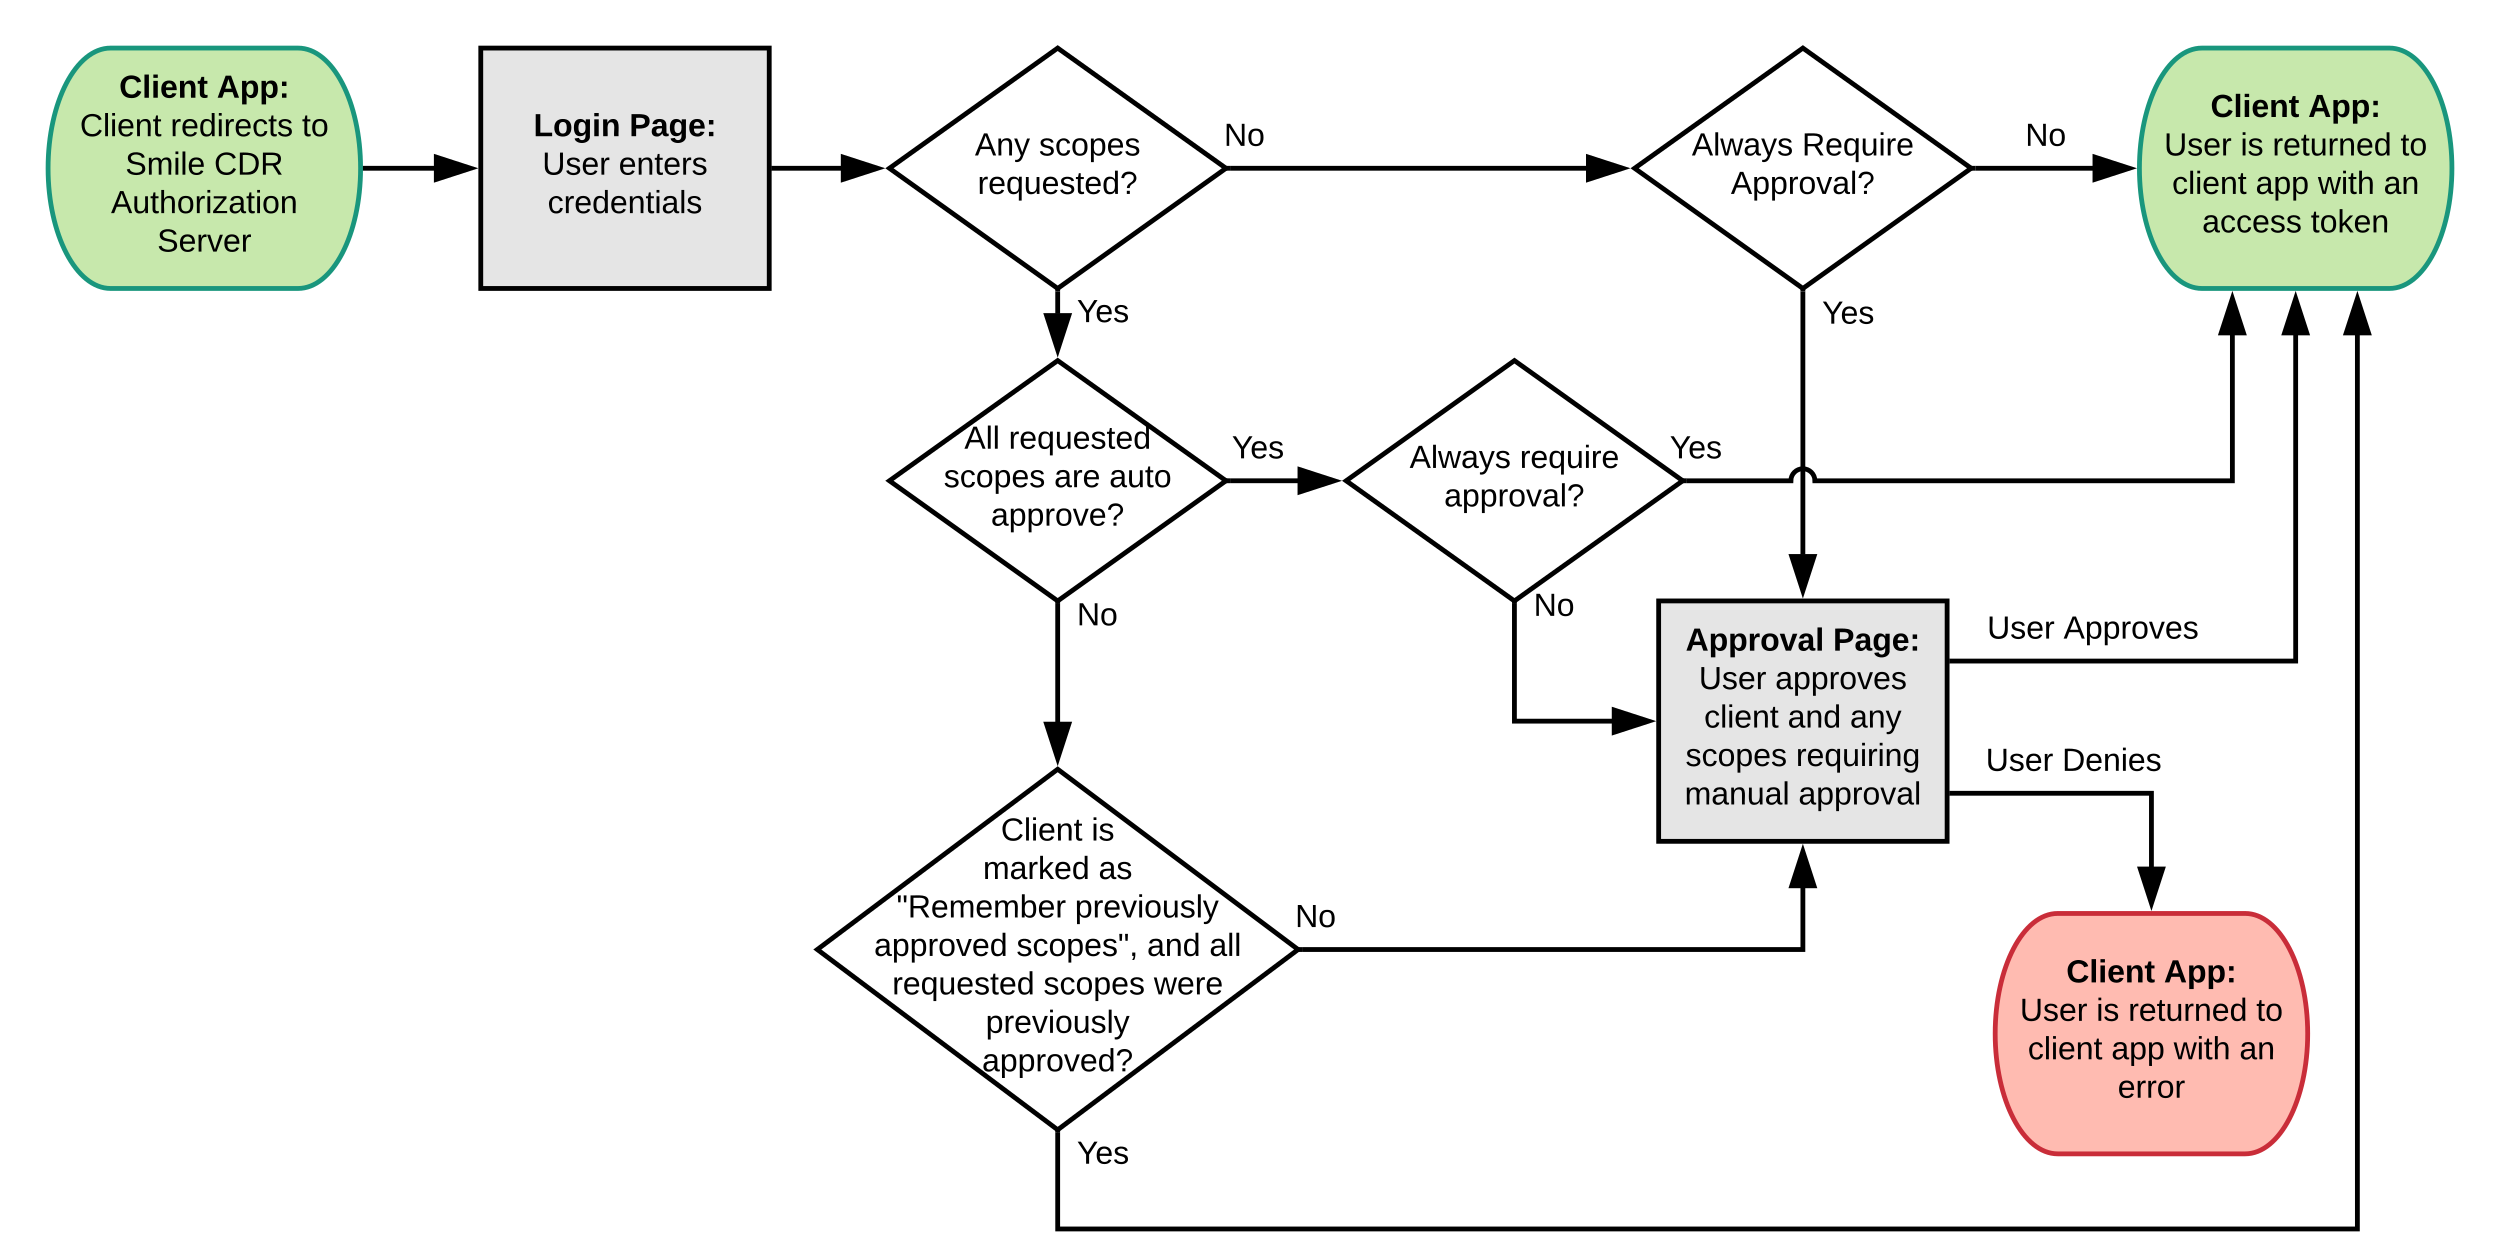 <svg xmlns="http://www.w3.org/2000/svg" xmlns:xlink="http://www.w3.org/1999/xlink" xmlns:lucid="lucid" width="1040" height="522.25"><g transform="translate(-100 -150)" lucid:page-tab-id="-2jANOaQ5Xf-"><path d="M300 170h120v100H300z" stroke="#000" stroke-width="2" fill="#e5e5e5"/><use xlink:href="#a" transform="matrix(1,0,0,1,305,175) translate(16.963 31.667)"/><use xlink:href="#b" transform="matrix(1,0,0,1,305,175) translate(56.815 31.667)"/><use xlink:href="#c" transform="matrix(1,0,0,1,305,175) translate(20.611 47.667)"/><use xlink:href="#d" transform="matrix(1,0,0,1,305,175) translate(52.389 47.667)"/><use xlink:href="#e" transform="matrix(1,0,0,1,305,175) translate(22.833 63.667)"/><path d="M251 220h29.76" stroke="#000" stroke-width="2" fill="none"/><path d="M251 221h-1.05l.05-1-.04-1H251zM295.76 220l-14.26 4.64v-9.28z"/><path d="M299 220l-18.5 6v-12zm-16.5 3.26l10.03-3.26-10.03-3.26z"/><path d="M540 170l70 50-70 50-70-50z" stroke="#000" stroke-width="2" fill-opacity="0"/><use xlink:href="#f" transform="matrix(1,0,0,1,475,175) translate(30.556 39.667)"/><use xlink:href="#g" transform="matrix(1,0,0,1,475,175) translate(57.222 39.667)"/><use xlink:href="#h" transform="matrix(1,0,0,1,475,175) translate(31.685 55.667)"/><path d="M850 170l70 50-70 50-70-50z" stroke="#000" stroke-width="2" fill-opacity="0"/><use xlink:href="#i" transform="matrix(1,0,0,1,785,175) translate(18.796 39.667)"/><use xlink:href="#j" transform="matrix(1,0,0,1,785,175) translate(64.648 39.667)"/><use xlink:href="#k" transform="matrix(1,0,0,1,785,175) translate(35.037 55.667)"/><path d="M421 220h29.04" stroke="#000" stroke-width="2" fill="none"/><path d="M421 221h-1v-2h1zM465.04 220l-14.26 4.64v-9.28z"/><path d="M468.28 220l-18.5 6v-12zm-16.5 3.26L461.8 220l-10.02-3.26z"/><path d="M611.72 220h148.32" stroke="#000" stroke-width="2" fill="none"/><path d="M611.72 221h-3v-.1l1.28-.9-1.28-.9v-.1h3zM775.04 220l-14.26 4.64v-9.28z"/><path d="M778.28 220l-18.5 6v-12zm-16.5 3.26L771.8 220l-10.02-3.26z"/><use xlink:href="#l" transform="matrix(1,0,0,1,609.177,200) translate(0 10.667)"/><path d="M790 400h120v100H790z" stroke="#000" stroke-width="2" fill="#e5e5e5"/><use xlink:href="#m" transform="matrix(1,0,0,1,795,405) translate(6.222 15.667)"/><use xlink:href="#b" transform="matrix(1,0,0,1,795,405) translate(67.556 15.667)"/><use xlink:href="#c" transform="matrix(1,0,0,1,795,405) translate(11.722 31.667)"/><use xlink:href="#n" transform="matrix(1,0,0,1,795,405) translate(43.5 31.667)"/><use xlink:href="#o" transform="matrix(1,0,0,1,795,405) translate(13.926 47.667)"/><use xlink:href="#p" transform="matrix(1,0,0,1,795,405) translate(48.667 47.667)"/><use xlink:href="#q" transform="matrix(1,0,0,1,795,405) translate(74.593 47.667)"/><use xlink:href="#r" transform="matrix(1,0,0,1,795,405) translate(6.185 63.667)"/><use xlink:href="#s" transform="matrix(1,0,0,1,795,405) translate(52.111 63.667)"/><use xlink:href="#t" transform="matrix(1,0,0,1,795,405) translate(5.815 79.667)"/><use xlink:href="#u" transform="matrix(1,0,0,1,795,405) translate(53.148 79.667)"/><path d="M850 271.23v109.53" stroke="#000" stroke-width="2" fill="none"/><path d="M851 271.23h-2v-1.94l1 .7 1-.7zM850 395.76l-4.64-14.26h9.28z"/><path d="M850 399l-6-18.5h12zm-3.26-16.5l3.26 10.03 3.26-10.03z"/><use xlink:href="#v" transform="matrix(1,0,0,1,858,273.971) translate(0 10.667)"/><path d="M1094 170c14.36 0 26 22.4 26 50s-11.64 50-26 50h-78c-14.36 0-26-22.4-26-50s11.64-50 26-50z" stroke="#19967d" stroke-width="2" fill="#c7e8ac"/><use xlink:href="#w" transform="matrix(1,0,0,1,995,175) translate(24.574 23.667)"/><use xlink:href="#x" transform="matrix(1,0,0,1,995,175) translate(65.204 23.667)"/><use xlink:href="#c" transform="matrix(1,0,0,1,995,175) translate(5.278 39.667)"/><use xlink:href="#y" transform="matrix(1,0,0,1,995,175) translate(37.056 39.667)"/><use xlink:href="#z" transform="matrix(1,0,0,1,995,175) translate(50.352 39.667)"/><use xlink:href="#A" transform="matrix(1,0,0,1,995,175) translate(103.611 39.667)"/><use xlink:href="#o" transform="matrix(1,0,0,1,995,175) translate(8.593 55.667)"/><use xlink:href="#B" transform="matrix(1,0,0,1,995,175) translate(43.333 55.667)"/><use xlink:href="#C" transform="matrix(1,0,0,1,995,175) translate(69.259 55.667)"/><use xlink:href="#D" transform="matrix(1,0,0,1,995,175) translate(96.593 55.667)"/><use xlink:href="#E" transform="matrix(1,0,0,1,995,175) translate(21.111 71.667)"/><use xlink:href="#F" transform="matrix(1,0,0,1,995,175) translate(66.296 71.667)"/><path d="M921.72 220h49.04" stroke="#000" stroke-width="2" fill="none"/><path d="M921.72 221h-3v-.1l1.28-.9-1.28-.9v-.1h3zM985.76 220l-14.26 4.64v-9.28z"/><path d="M989 220l-18.5 6v-12zm-16.5 3.26l10.03-3.26-10.03-3.26z"/><use xlink:href="#l" transform="matrix(1,0,0,1,942.522,200) translate(0 10.667)"/><path d="M911 425h144V289.24" stroke="#000" stroke-width="2" fill="none"/><path d="M911 426h-1v-2h1zM1059.64 288.5h-9.28l4.64-14.26z"/><path d="M1061 289.5h-12l6-18.5zm-9.26-2h6.52l-3.26-10.03z"/><use xlink:href="#c" transform="matrix(1,0,0,1,926.648,405) translate(0 10.667)"/><use xlink:href="#G" transform="matrix(1,0,0,1,926.648,405) translate(31.778 10.667)"/><path d="M540 300l70 50-70 50-70-50z" stroke="#000" stroke-width="2" fill-opacity="0"/><use xlink:href="#H" transform="matrix(1,0,0,1,475,305) translate(26.167 31.667)"/><use xlink:href="#I" transform="matrix(1,0,0,1,475,305) translate(44.611 31.667)"/><use xlink:href="#J" transform="matrix(1,0,0,1,475,305) translate(17.611 47.667)"/><use xlink:href="#K" transform="matrix(1,0,0,1,475,305) translate(63.537 47.667)"/><use xlink:href="#L" transform="matrix(1,0,0,1,475,305) translate(86.463 47.667)"/><use xlink:href="#M" transform="matrix(1,0,0,1,475,305) translate(37.241 63.667)"/><path d="M801.72 350H845c0-2.76 2.24-5 5-5s5 2.24 5 5h173.67v-60.76" stroke="#000" stroke-width="2" fill="none"/><path d="M801.72 351h-3v-.1l1.28-.9-1.28-.9v-.1h3zM1033.3 288.5h-9.27l4.64-14.26z"/><path d="M1034.68 289.5h-12.03l6.02-18.5zm-9.27-2h6.53l-3.26-10.03z"/><use xlink:href="#v" transform="matrix(1,0,0,1,794.637,330) translate(0 10.667)"/><path d="M540 271.23v9.3" stroke="#000" stroke-width="2" fill="none"/><path d="M541 271.23h-2v-1.94l1 .7 1-.7zM540 295.54l-4.64-14.27h9.28z"/><path d="M540 298.77l-6-18.5h12zm-3.26-16.5L540 292.3l3.26-10.03z"/><use xlink:href="#v" transform="matrix(1,0,0,1,548,273.333) translate(0 10.667)"/><path d="M730 300l70 50-70 50-70-50z" stroke="#000" stroke-width="2" fill-opacity="0"/><use xlink:href="#i" transform="matrix(1,0,0,1,665,305) translate(21.389 39.667)"/><use xlink:href="#N" transform="matrix(1,0,0,1,665,305) translate(67.241 39.667)"/><use xlink:href="#O" transform="matrix(1,0,0,1,665,305) translate(35.778 55.667)"/><path d="M611.72 350h28.32" stroke="#000" stroke-width="2" fill="none"/><path d="M611.72 351h-3v-.1l1.28-.9-1.28-.9v-.1h3zM655.04 350l-14.26 4.64v-9.28z"/><path d="M658.28 350l-18.5 6v-12zm-16.5 3.26L651.8 350l-10.02-3.26z"/><g><use xlink:href="#v" transform="matrix(1,0,0,1,612.463,330) translate(0 10.667)"/></g><path d="M730 401.23V450h40.76" stroke="#000" stroke-width="2" fill="none"/><path d="M731 401.23h-2v-1.94l1 .7 1-.7zM785.76 450l-14.26 4.64v-9.28z"/><path d="M789 450l-18.5 6v-12zm-16.5 3.26l10.03-3.26-10.03-3.26z"/><g><use xlink:href="#l" transform="matrix(1,0,0,1,738,395.541) translate(0 10.667)"/></g><path d="M540 470l100 75-100 75-100-75z" stroke="#000" stroke-width="2" fill-opacity="0"/><g><use xlink:href="#P" transform="matrix(1,0,0,1,445,475) translate(71.37 24.667)"/><use xlink:href="#Q" transform="matrix(1,0,0,1,445,475) translate(109.037 24.667)"/><use xlink:href="#R" transform="matrix(1,0,0,1,445,475) translate(63.926 40.667)"/><use xlink:href="#S" transform="matrix(1,0,0,1,445,475) translate(112 40.667)"/><use xlink:href="#T" transform="matrix(1,0,0,1,445,475) translate(27.963 56.667)"/><use xlink:href="#U" transform="matrix(1,0,0,1,445,475) translate(102.148 56.667)"/><use xlink:href="#V" transform="matrix(1,0,0,1,445,475) translate(18.63 72.667)"/><use xlink:href="#W" transform="matrix(1,0,0,1,445,475) translate(77.852 72.667)"/><use xlink:href="#p" transform="matrix(1,0,0,1,445,475) translate(132.185 72.667)"/><use xlink:href="#X" transform="matrix(1,0,0,1,445,475) translate(158.111 72.667)"/><use xlink:href="#Y" transform="matrix(1,0,0,1,445,475) translate(26.167 88.667)"/><use xlink:href="#r" transform="matrix(1,0,0,1,445,475) translate(89.093 88.667)"/><use xlink:href="#Z" transform="matrix(1,0,0,1,445,475) translate(135.019 88.667)"/><use xlink:href="#aa" transform="matrix(1,0,0,1,445,475) translate(65.056 104.667)"/><use xlink:href="#ab" transform="matrix(1,0,0,1,445,475) translate(63.537 120.667)"/></g><path d="M540 401.23v49.28" stroke="#000" stroke-width="2" fill="none"/><path d="M541 401.23h-2v-1.94l1 .7 1-.7zM540 465.5l-4.64-14.25h9.28z"/><path d="M540 468.75l-6-18.5h12zm-3.26-16.5l3.26 10.03 3.26-10.03z"/><g><use xlink:href="#l" transform="matrix(1,0,0,1,548,399.48) translate(0 10.667)"/></g><path d="M641.67 545H850v-25.76" stroke="#000" stroke-width="2" fill="none"/><path d="M641.67 546h-3l1.33-1-1.33-1h3zM854.64 518.5h-9.28l4.64-14.26z"/><path d="M856 519.5h-12l6-18.5zm-9.26-2h6.52L850 507.47z"/><g><use xlink:href="#l" transform="matrix(1,0,0,1,638.778,525) translate(0 10.667)"/></g><path d="M540 621.25v40h540.67v-372" stroke="#000" stroke-width="2" fill="none"/><path d="M541 621.25h-2v-2l1 .75 1-.75zM1085.3 288.5h-9.27l4.64-14.26z"/><path d="M1086.68 289.5h-12.03l6.02-18.5zm-9.27-2h6.53l-3.26-10.03z"/><g><use xlink:href="#v" transform="matrix(1,0,0,1,548,623.443) translate(0 10.667)"/></g><path d="M1034 530c14.36 0 26 22.4 26 50s-11.64 50-26 50h-78c-14.36 0-26-22.4-26-50s11.64-50 26-50z" stroke="#c92d39" stroke-width="2" fill="#ffbbb1"/><g><use xlink:href="#w" transform="matrix(1,0,0,1,935,535) translate(24.574 23.667)"/><use xlink:href="#x" transform="matrix(1,0,0,1,935,535) translate(65.204 23.667)"/><use xlink:href="#c" transform="matrix(1,0,0,1,935,535) translate(5.278 39.667)"/><use xlink:href="#y" transform="matrix(1,0,0,1,935,535) translate(37.056 39.667)"/><use xlink:href="#z" transform="matrix(1,0,0,1,935,535) translate(50.352 39.667)"/><use xlink:href="#A" transform="matrix(1,0,0,1,935,535) translate(103.611 39.667)"/><use xlink:href="#o" transform="matrix(1,0,0,1,935,535) translate(8.593 55.667)"/><use xlink:href="#B" transform="matrix(1,0,0,1,935,535) translate(43.333 55.667)"/><use xlink:href="#C" transform="matrix(1,0,0,1,935,535) translate(69.259 55.667)"/><use xlink:href="#D" transform="matrix(1,0,0,1,935,535) translate(96.593 55.667)"/><use xlink:href="#ac" transform="matrix(1,0,0,1,935,535) translate(45.981 71.667)"/></g><path d="M911 480h84v30.76" stroke="#000" stroke-width="2" fill="none"/><path d="M911 481h-1v-2h1zM995 525.76l-4.64-14.26h9.28z"/><path d="M995 529l-6-18.5h12zm-3.26-16.5l3.26 10.03 3.26-10.03z"/><g><use xlink:href="#c" transform="matrix(1,0,0,1,926.074,460) translate(0 10.667)"/><use xlink:href="#ad" transform="matrix(1,0,0,1,926.074,460) translate(31.778 10.667)"/></g><path d="M224 170c14.36 0 26 22.4 26 50s-11.64 50-26 50h-78c-14.36 0-26-22.4-26-50s11.64-50 26-50z" stroke="#19967d" stroke-width="2" fill="#c7e8ac"/><g><use xlink:href="#w" transform="matrix(1,0,0,1,125,175) translate(24.574 15.667)"/><use xlink:href="#x" transform="matrix(1,0,0,1,125,175) translate(65.204 15.667)"/><use xlink:href="#P" transform="matrix(1,0,0,1,125,175) translate(8.259 31.667)"/><use xlink:href="#ae" transform="matrix(1,0,0,1,125,175) translate(45.926 31.667)"/><use xlink:href="#A" transform="matrix(1,0,0,1,125,175) translate(100.63 31.667)"/><use xlink:href="#af" transform="matrix(1,0,0,1,125,175) translate(27.148 47.667)"/><use xlink:href="#ag" transform="matrix(1,0,0,1,125,175) translate(64.074 47.667)"/><use xlink:href="#ah" transform="matrix(1,0,0,1,125,175) translate(21.167 63.667)"/><use xlink:href="#ai" transform="matrix(1,0,0,1,125,175) translate(40.407 79.667)"/></g><defs><path d="M24 0v-248h52v208h133V0H24" id="aj"/><path d="M110-194c64 0 96 36 96 99 0 64-35 99-97 99-61 0-95-36-95-99 0-62 34-99 96-99zm-1 164c35 0 45-28 45-65 0-40-10-65-43-65-34 0-45 26-45 65 0 36 10 65 43 65" id="ak"/><path d="M195-6C206 82 75 100 31 46c-4-6-6-13-8-21l49-6c3 16 16 24 34 25 40 0 42-37 40-79-11 22-30 35-61 35-53 0-70-43-70-97 0-56 18-96 73-97 30 0 46 14 59 34l2-30h47zm-90-29c32 0 41-27 41-63 0-35-9-62-40-62-32 0-39 29-40 63 0 36 9 62 39 62" id="al"/><path d="M25-224v-37h50v37H25zM25 0v-190h50V0H25" id="am"/><path d="M135-194c87-1 58 113 63 194h-50c-7-57 23-157-34-157-59 0-34 97-39 157H25l-1-190h47c2 12-1 28 3 38 12-26 28-41 61-42" id="an"/><g id="a"><use transform="matrix(0.037,0,0,0.037,0,0)" xlink:href="#aj"/><use transform="matrix(0.037,0,0,0.037,8.111,0)" xlink:href="#ak"/><use transform="matrix(0.037,0,0,0.037,16.222,0)" xlink:href="#al"/><use transform="matrix(0.037,0,0,0.037,24.333,0)" xlink:href="#am"/><use transform="matrix(0.037,0,0,0.037,28.037,0)" xlink:href="#an"/></g><path d="M24-248c93 1 206-16 204 79-1 75-69 88-152 82V0H24v-248zm52 121c47 0 100 7 100-41 0-47-54-39-100-39v80" id="ao"/><path d="M133-34C117-15 103 5 69 4 32 3 11-16 11-54c-1-60 55-63 116-61 1-26-3-47-28-47-18 1-26 9-28 27l-52-2c7-38 36-58 82-57s74 22 75 68l1 82c-1 14 12 18 25 15v27c-30 8-71 5-69-32zm-48 3c29 0 43-24 42-57-32 0-66-3-65 30 0 17 8 27 23 27" id="ap"/><path d="M185-48c-13 30-37 53-82 52C43 2 14-33 14-96s30-98 90-98c62 0 83 45 84 108H66c0 31 8 55 39 56 18 0 30-7 34-22zm-45-69c5-46-57-63-70-21-2 6-4 13-4 21h74" id="aq"/><path d="M35-132v-50h50v50H35zM35 0v-49h50V0H35" id="ar"/><g id="b"><use transform="matrix(0.037,0,0,0.037,0,0)" xlink:href="#ao"/><use transform="matrix(0.037,0,0,0.037,8.889,0)" xlink:href="#ap"/><use transform="matrix(0.037,0,0,0.037,16.296,0)" xlink:href="#al"/><use transform="matrix(0.037,0,0,0.037,24.407,0)" xlink:href="#aq"/><use transform="matrix(0.037,0,0,0.037,31.815,0)" xlink:href="#ar"/></g><path d="M232-93c-1 65-40 97-104 97C67 4 28-28 28-90v-158h33c8 89-33 224 67 224 102 0 64-133 71-224h33v155" id="as"/><path d="M135-143c-3-34-86-38-87 0 15 53 115 12 119 90S17 21 10-45l28-5c4 36 97 45 98 0-10-56-113-15-118-90-4-57 82-63 122-42 12 7 21 19 24 35" id="at"/><path d="M100-194c63 0 86 42 84 106H49c0 40 14 67 53 68 26 1 43-12 49-29l28 8c-11 28-37 45-77 45C44 4 14-33 15-96c1-61 26-98 85-98zm52 81c6-60-76-77-97-28-3 7-6 17-6 28h103" id="au"/><path d="M114-163C36-179 61-72 57 0H25l-1-190h30c1 12-1 29 2 39 6-27 23-49 58-41v29" id="av"/><g id="c"><use transform="matrix(0.037,0,0,0.037,0,0)" xlink:href="#as"/><use transform="matrix(0.037,0,0,0.037,9.593,0)" xlink:href="#at"/><use transform="matrix(0.037,0,0,0.037,16.259,0)" xlink:href="#au"/><use transform="matrix(0.037,0,0,0.037,23.667,0)" xlink:href="#av"/></g><path d="M117-194c89-4 53 116 60 194h-32v-121c0-31-8-49-39-48C34-167 62-67 57 0H25l-1-190h30c1 10-1 24 2 32 11-22 29-35 61-36" id="aw"/><path d="M59-47c-2 24 18 29 38 22v24C64 9 27 4 27-40v-127H5v-23h24l9-43h21v43h35v23H59v120" id="ax"/><g id="d"><use transform="matrix(0.037,0,0,0.037,0,0)" xlink:href="#au"/><use transform="matrix(0.037,0,0,0.037,7.407,0)" xlink:href="#aw"/><use transform="matrix(0.037,0,0,0.037,14.815,0)" xlink:href="#ax"/><use transform="matrix(0.037,0,0,0.037,18.519,0)" xlink:href="#au"/><use transform="matrix(0.037,0,0,0.037,25.926,0)" xlink:href="#av"/><use transform="matrix(0.037,0,0,0.037,30.333,0)" xlink:href="#at"/></g><path d="M96-169c-40 0-48 33-48 73s9 75 48 75c24 0 41-14 43-38l32 2c-6 37-31 61-74 61-59 0-76-41-82-99-10-93 101-131 147-64 4 7 5 14 7 22l-32 3c-4-21-16-35-41-35" id="ay"/><path d="M85-194c31 0 48 13 60 33l-1-100h32l1 261h-30c-2-10 0-23-3-31C134-8 116 4 85 4 32 4 16-35 15-94c0-66 23-100 70-100zm9 24c-40 0-46 34-46 75 0 40 6 74 45 74 42 0 51-32 51-76 0-42-9-74-50-73" id="az"/><path d="M24-231v-30h32v30H24zM24 0v-190h32V0H24" id="aA"/><path d="M141-36C126-15 110 5 73 4 37 3 15-17 15-53c-1-64 63-63 125-63 3-35-9-54-41-54-24 1-41 7-42 31l-33-3c5-37 33-52 76-52 45 0 72 20 72 64v82c-1 20 7 32 28 27v20c-31 9-61-2-59-35zM48-53c0 20 12 33 32 33 41-3 63-29 60-74-43 2-92-5-92 41" id="aB"/><path d="M24 0v-261h32V0H24" id="aC"/><g id="e"><use transform="matrix(0.037,0,0,0.037,0,0)" xlink:href="#ay"/><use transform="matrix(0.037,0,0,0.037,6.667,0)" xlink:href="#av"/><use transform="matrix(0.037,0,0,0.037,11.074,0)" xlink:href="#au"/><use transform="matrix(0.037,0,0,0.037,18.481,0)" xlink:href="#az"/><use transform="matrix(0.037,0,0,0.037,25.889,0)" xlink:href="#au"/><use transform="matrix(0.037,0,0,0.037,33.296,0)" xlink:href="#aw"/><use transform="matrix(0.037,0,0,0.037,40.704,0)" xlink:href="#ax"/><use transform="matrix(0.037,0,0,0.037,44.407,0)" xlink:href="#aA"/><use transform="matrix(0.037,0,0,0.037,47.333,0)" xlink:href="#aB"/><use transform="matrix(0.037,0,0,0.037,54.741,0)" xlink:href="#aC"/><use transform="matrix(0.037,0,0,0.037,57.667,0)" xlink:href="#at"/></g><path d="M205 0l-28-72H64L36 0H1l101-248h38L239 0h-34zm-38-99l-47-123c-12 45-31 82-46 123h93" id="aD"/><path d="M179-190L93 31C79 59 56 82 12 73V49c39 6 53-20 64-50L1-190h34L92-34l54-156h33" id="aE"/><g id="f"><use transform="matrix(0.037,0,0,0.037,0,0)" xlink:href="#aD"/><use transform="matrix(0.037,0,0,0.037,8.889,0)" xlink:href="#aw"/><use transform="matrix(0.037,0,0,0.037,16.296,0)" xlink:href="#aE"/></g><path d="M100-194c62-1 85 37 85 99 1 63-27 99-86 99S16-35 15-95c0-66 28-99 85-99zM99-20c44 1 53-31 53-75 0-43-8-75-51-75s-53 32-53 75 10 74 51 75" id="aF"/><path d="M115-194c55 1 70 41 70 98S169 2 115 4C84 4 66-9 55-30l1 105H24l-1-265h31l2 30c10-21 28-34 59-34zm-8 174c40 0 45-34 45-75s-6-73-45-74c-42 0-51 32-51 76 0 43 10 73 51 73" id="aG"/><g id="g"><use transform="matrix(0.037,0,0,0.037,0,0)" xlink:href="#at"/><use transform="matrix(0.037,0,0,0.037,6.667,0)" xlink:href="#ay"/><use transform="matrix(0.037,0,0,0.037,13.333,0)" xlink:href="#aF"/><use transform="matrix(0.037,0,0,0.037,20.741,0)" xlink:href="#aG"/><use transform="matrix(0.037,0,0,0.037,28.148,0)" xlink:href="#au"/><use transform="matrix(0.037,0,0,0.037,35.556,0)" xlink:href="#at"/></g><path d="M145-31C134-9 116 4 85 4 32 4 16-35 15-94c0-59 17-99 70-100 32-1 48 14 60 33 0-11-1-24 2-32h30l-1 268h-32zM93-21c41 0 51-33 51-76s-8-73-50-73c-40 0-46 35-46 75s5 74 45 74" id="aH"/><path d="M84 4C-5 8 30-112 23-190h32v120c0 31 7 50 39 49 72-2 45-101 50-169h31l1 190h-30c-1-10 1-25-2-33-11 22-28 36-60 37" id="aI"/><path d="M103-251c84 0 111 97 45 133-19 10-37 24-39 52H78c0-63 77-55 77-114 0-30-21-42-52-43-32 0-53 17-56 46l-32-2c7-45 34-72 88-72zM77 0v-35h34V0H77" id="aJ"/><g id="h"><use transform="matrix(0.037,0,0,0.037,0,0)" xlink:href="#av"/><use transform="matrix(0.037,0,0,0.037,4.407,0)" xlink:href="#au"/><use transform="matrix(0.037,0,0,0.037,11.815,0)" xlink:href="#aH"/><use transform="matrix(0.037,0,0,0.037,19.222,0)" xlink:href="#aI"/><use transform="matrix(0.037,0,0,0.037,26.63,0)" xlink:href="#au"/><use transform="matrix(0.037,0,0,0.037,34.037,0)" xlink:href="#at"/><use transform="matrix(0.037,0,0,0.037,40.704,0)" xlink:href="#ax"/><use transform="matrix(0.037,0,0,0.037,44.407,0)" xlink:href="#au"/><use transform="matrix(0.037,0,0,0.037,51.815,0)" xlink:href="#az"/><use transform="matrix(0.037,0,0,0.037,59.222,0)" xlink:href="#aJ"/></g><path d="M206 0h-36l-40-164L89 0H53L-1-190h32L70-26l43-164h34l41 164 42-164h31" id="aK"/><g id="i"><use transform="matrix(0.037,0,0,0.037,0,0)" xlink:href="#aD"/><use transform="matrix(0.037,0,0,0.037,8.889,0)" xlink:href="#aC"/><use transform="matrix(0.037,0,0,0.037,11.815,0)" xlink:href="#aK"/><use transform="matrix(0.037,0,0,0.037,21.407,0)" xlink:href="#aB"/><use transform="matrix(0.037,0,0,0.037,28.815,0)" xlink:href="#aE"/><use transform="matrix(0.037,0,0,0.037,35.481,0)" xlink:href="#at"/></g><path d="M233-177c-1 41-23 64-60 70L243 0h-38l-65-103H63V0H30v-248c88 3 205-21 203 71zM63-129c60-2 137 13 137-47 0-61-80-42-137-45v92" id="aL"/><g id="j"><use transform="matrix(0.037,0,0,0.037,0,0)" xlink:href="#aL"/><use transform="matrix(0.037,0,0,0.037,9.593,0)" xlink:href="#au"/><use transform="matrix(0.037,0,0,0.037,17,0)" xlink:href="#aH"/><use transform="matrix(0.037,0,0,0.037,24.407,0)" xlink:href="#aI"/><use transform="matrix(0.037,0,0,0.037,31.815,0)" xlink:href="#aA"/><use transform="matrix(0.037,0,0,0.037,34.741,0)" xlink:href="#av"/><use transform="matrix(0.037,0,0,0.037,39.148,0)" xlink:href="#au"/></g><path d="M108 0H70L1-190h34L89-25l56-165h34" id="aM"/><g id="k"><use transform="matrix(0.037,0,0,0.037,0,0)" xlink:href="#aD"/><use transform="matrix(0.037,0,0,0.037,8.889,0)" xlink:href="#aG"/><use transform="matrix(0.037,0,0,0.037,16.296,0)" xlink:href="#aG"/><use transform="matrix(0.037,0,0,0.037,23.704,0)" xlink:href="#av"/><use transform="matrix(0.037,0,0,0.037,28.111,0)" xlink:href="#aF"/><use transform="matrix(0.037,0,0,0.037,35.519,0)" xlink:href="#aM"/><use transform="matrix(0.037,0,0,0.037,42.185,0)" xlink:href="#aB"/><use transform="matrix(0.037,0,0,0.037,49.593,0)" xlink:href="#aC"/><use transform="matrix(0.037,0,0,0.037,52.519,0)" xlink:href="#aJ"/></g><path d="M190 0L58-211 59 0H30v-248h39L202-35l-2-213h31V0h-41" id="aN"/><g id="l"><use transform="matrix(0.037,0,0,0.037,0,0)" xlink:href="#aN"/><use transform="matrix(0.037,0,0,0.037,9.593,0)" xlink:href="#aF"/></g><path d="M199 0l-22-63H83L61 0H9l90-248h61L250 0h-51zm-33-102l-36-108c-10 38-24 72-36 108h72" id="aO"/><path d="M135-194c53 0 70 44 70 98 0 56-19 98-73 100-31 1-45-17-59-34 3 33 2 69 2 105H25l-1-265h48c2 10 0 23 3 31 11-24 29-35 60-35zM114-30c33 0 39-31 40-66 0-38-9-64-40-64-56 0-55 130 0 130" id="aP"/><path d="M135-150c-39-12-60 13-60 57V0H25l-1-190h47c2 13-1 29 3 40 6-28 27-53 61-41v41" id="aQ"/><path d="M128 0H69L1-190h53L99-40l48-150h52" id="aR"/><path d="M25 0v-261h50V0H25" id="aS"/><g id="m"><use transform="matrix(0.037,0,0,0.037,0,0)" xlink:href="#aO"/><use transform="matrix(0.037,0,0,0.037,9.593,0)" xlink:href="#aP"/><use transform="matrix(0.037,0,0,0.037,17.704,0)" xlink:href="#aP"/><use transform="matrix(0.037,0,0,0.037,25.815,0)" xlink:href="#aQ"/><use transform="matrix(0.037,0,0,0.037,31,0)" xlink:href="#ak"/><use transform="matrix(0.037,0,0,0.037,39.111,0)" xlink:href="#aR"/><use transform="matrix(0.037,0,0,0.037,46.519,0)" xlink:href="#ap"/><use transform="matrix(0.037,0,0,0.037,53.926,0)" xlink:href="#aS"/></g><g id="n"><use transform="matrix(0.037,0,0,0.037,0,0)" xlink:href="#aB"/><use transform="matrix(0.037,0,0,0.037,7.407,0)" xlink:href="#aG"/><use transform="matrix(0.037,0,0,0.037,14.815,0)" xlink:href="#aG"/><use transform="matrix(0.037,0,0,0.037,22.222,0)" xlink:href="#av"/><use transform="matrix(0.037,0,0,0.037,26.63,0)" xlink:href="#aF"/><use transform="matrix(0.037,0,0,0.037,34.037,0)" xlink:href="#aM"/><use transform="matrix(0.037,0,0,0.037,40.704,0)" xlink:href="#au"/><use transform="matrix(0.037,0,0,0.037,48.111,0)" xlink:href="#at"/></g><g id="o"><use transform="matrix(0.037,0,0,0.037,0,0)" xlink:href="#ay"/><use transform="matrix(0.037,0,0,0.037,6.667,0)" xlink:href="#aC"/><use transform="matrix(0.037,0,0,0.037,9.593,0)" xlink:href="#aA"/><use transform="matrix(0.037,0,0,0.037,12.519,0)" xlink:href="#au"/><use transform="matrix(0.037,0,0,0.037,19.926,0)" xlink:href="#aw"/><use transform="matrix(0.037,0,0,0.037,27.333,0)" xlink:href="#ax"/></g><g id="p"><use transform="matrix(0.037,0,0,0.037,0,0)" xlink:href="#aB"/><use transform="matrix(0.037,0,0,0.037,7.407,0)" xlink:href="#aw"/><use transform="matrix(0.037,0,0,0.037,14.815,0)" xlink:href="#az"/></g><g id="q"><use transform="matrix(0.037,0,0,0.037,0,0)" xlink:href="#aB"/><use transform="matrix(0.037,0,0,0.037,7.407,0)" xlink:href="#aw"/><use transform="matrix(0.037,0,0,0.037,14.815,0)" xlink:href="#aE"/></g><g id="r"><use transform="matrix(0.037,0,0,0.037,0,0)" xlink:href="#at"/><use transform="matrix(0.037,0,0,0.037,6.667,0)" xlink:href="#ay"/><use transform="matrix(0.037,0,0,0.037,13.333,0)" xlink:href="#aF"/><use transform="matrix(0.037,0,0,0.037,20.741,0)" xlink:href="#aG"/><use transform="matrix(0.037,0,0,0.037,28.148,0)" xlink:href="#au"/><use transform="matrix(0.037,0,0,0.037,35.556,0)" xlink:href="#at"/></g><path d="M177-190C167-65 218 103 67 71c-23-6-38-20-44-43l32-5c15 47 100 32 89-28v-30C133-14 115 1 83 1 29 1 15-40 15-95c0-56 16-97 71-98 29-1 48 16 59 35 1-10 0-23 2-32h30zM94-22c36 0 50-32 50-73 0-42-14-75-50-75-39 0-46 34-46 75s6 73 46 73" id="aT"/><g id="s"><use transform="matrix(0.037,0,0,0.037,0,0)" xlink:href="#av"/><use transform="matrix(0.037,0,0,0.037,4.407,0)" xlink:href="#au"/><use transform="matrix(0.037,0,0,0.037,11.815,0)" xlink:href="#aH"/><use transform="matrix(0.037,0,0,0.037,19.222,0)" xlink:href="#aI"/><use transform="matrix(0.037,0,0,0.037,26.63,0)" xlink:href="#aA"/><use transform="matrix(0.037,0,0,0.037,29.556,0)" xlink:href="#av"/><use transform="matrix(0.037,0,0,0.037,33.963,0)" xlink:href="#aA"/><use transform="matrix(0.037,0,0,0.037,36.889,0)" xlink:href="#aw"/><use transform="matrix(0.037,0,0,0.037,44.296,0)" xlink:href="#aT"/></g><path d="M210-169c-67 3-38 105-44 169h-31v-121c0-29-5-50-35-48C34-165 62-65 56 0H25l-1-190h30c1 10-1 24 2 32 10-44 99-50 107 0 11-21 27-35 58-36 85-2 47 119 55 194h-31v-121c0-29-5-49-35-48" id="aU"/><g id="t"><use transform="matrix(0.037,0,0,0.037,0,0)" xlink:href="#aU"/><use transform="matrix(0.037,0,0,0.037,11.074,0)" xlink:href="#aB"/><use transform="matrix(0.037,0,0,0.037,18.481,0)" xlink:href="#aw"/><use transform="matrix(0.037,0,0,0.037,25.889,0)" xlink:href="#aI"/><use transform="matrix(0.037,0,0,0.037,33.296,0)" xlink:href="#aB"/><use transform="matrix(0.037,0,0,0.037,40.704,0)" xlink:href="#aC"/></g><g id="u"><use transform="matrix(0.037,0,0,0.037,0,0)" xlink:href="#aB"/><use transform="matrix(0.037,0,0,0.037,7.407,0)" xlink:href="#aG"/><use transform="matrix(0.037,0,0,0.037,14.815,0)" xlink:href="#aG"/><use transform="matrix(0.037,0,0,0.037,22.222,0)" xlink:href="#av"/><use transform="matrix(0.037,0,0,0.037,26.63,0)" xlink:href="#aF"/><use transform="matrix(0.037,0,0,0.037,34.037,0)" xlink:href="#aM"/><use transform="matrix(0.037,0,0,0.037,40.704,0)" xlink:href="#aB"/><use transform="matrix(0.037,0,0,0.037,48.111,0)" xlink:href="#aC"/></g><path d="M137-103V0h-34v-103L8-248h37l75 118 75-118h37" id="aV"/><g id="v"><use transform="matrix(0.037,0,0,0.037,0,0)" xlink:href="#aV"/><use transform="matrix(0.037,0,0,0.037,7.667,0)" xlink:href="#au"/><use transform="matrix(0.037,0,0,0.037,15.074,0)" xlink:href="#at"/></g><path d="M67-125c0 53 21 87 73 88 37 1 54-22 65-47l45 17C233-25 199 4 140 4 58 4 20-42 15-125 8-235 124-281 211-232c18 10 29 29 36 50l-46 12c-8-25-30-41-62-41-52 0-71 34-72 86" id="aW"/><path d="M115-3C79 11 28 4 28-45v-112H4v-33h27l15-45h31v45h36v33H77v99c-1 23 16 31 38 25v30" id="aX"/><g id="w"><use transform="matrix(0.037,0,0,0.037,0,0)" xlink:href="#aW"/><use transform="matrix(0.037,0,0,0.037,9.593,0)" xlink:href="#aS"/><use transform="matrix(0.037,0,0,0.037,13.296,0)" xlink:href="#am"/><use transform="matrix(0.037,0,0,0.037,17,0)" xlink:href="#aq"/><use transform="matrix(0.037,0,0,0.037,24.407,0)" xlink:href="#an"/><use transform="matrix(0.037,0,0,0.037,32.519,0)" xlink:href="#aX"/></g><g id="x"><use transform="matrix(0.037,0,0,0.037,0,0)" xlink:href="#aO"/><use transform="matrix(0.037,0,0,0.037,9.593,0)" xlink:href="#aP"/><use transform="matrix(0.037,0,0,0.037,17.704,0)" xlink:href="#aP"/><use transform="matrix(0.037,0,0,0.037,25.815,0)" xlink:href="#ar"/></g><g id="y"><use transform="matrix(0.037,0,0,0.037,0,0)" xlink:href="#aA"/><use transform="matrix(0.037,0,0,0.037,2.926,0)" xlink:href="#at"/></g><g id="z"><use transform="matrix(0.037,0,0,0.037,0,0)" xlink:href="#av"/><use transform="matrix(0.037,0,0,0.037,4.407,0)" xlink:href="#au"/><use transform="matrix(0.037,0,0,0.037,11.815,0)" xlink:href="#ax"/><use transform="matrix(0.037,0,0,0.037,15.519,0)" xlink:href="#aI"/><use transform="matrix(0.037,0,0,0.037,22.926,0)" xlink:href="#av"/><use transform="matrix(0.037,0,0,0.037,27.333,0)" xlink:href="#aw"/><use transform="matrix(0.037,0,0,0.037,34.741,0)" xlink:href="#au"/><use transform="matrix(0.037,0,0,0.037,42.148,0)" xlink:href="#az"/></g><g id="A"><use transform="matrix(0.037,0,0,0.037,0,0)" xlink:href="#ax"/><use transform="matrix(0.037,0,0,0.037,3.704,0)" xlink:href="#aF"/></g><g id="B"><use transform="matrix(0.037,0,0,0.037,0,0)" xlink:href="#aB"/><use transform="matrix(0.037,0,0,0.037,7.407,0)" xlink:href="#aG"/><use transform="matrix(0.037,0,0,0.037,14.815,0)" xlink:href="#aG"/></g><path d="M106-169C34-169 62-67 57 0H25v-261h32l-1 103c12-21 28-36 61-36 89 0 53 116 60 194h-32v-121c2-32-8-49-39-48" id="aY"/><g id="C"><use transform="matrix(0.037,0,0,0.037,0,0)" xlink:href="#aK"/><use transform="matrix(0.037,0,0,0.037,9.593,0)" xlink:href="#aA"/><use transform="matrix(0.037,0,0,0.037,12.519,0)" xlink:href="#ax"/><use transform="matrix(0.037,0,0,0.037,16.222,0)" xlink:href="#aY"/></g><g id="D"><use transform="matrix(0.037,0,0,0.037,0,0)" xlink:href="#aB"/><use transform="matrix(0.037,0,0,0.037,7.407,0)" xlink:href="#aw"/></g><g id="E"><use transform="matrix(0.037,0,0,0.037,0,0)" xlink:href="#aB"/><use transform="matrix(0.037,0,0,0.037,7.407,0)" xlink:href="#ay"/><use transform="matrix(0.037,0,0,0.037,14.074,0)" xlink:href="#ay"/><use transform="matrix(0.037,0,0,0.037,20.741,0)" xlink:href="#au"/><use transform="matrix(0.037,0,0,0.037,28.148,0)" xlink:href="#at"/><use transform="matrix(0.037,0,0,0.037,34.815,0)" xlink:href="#at"/></g><path d="M143 0L79-87 56-68V0H24v-261h32v163l83-92h37l-77 82L181 0h-38" id="aZ"/><g id="F"><use transform="matrix(0.037,0,0,0.037,0,0)" xlink:href="#ax"/><use transform="matrix(0.037,0,0,0.037,3.704,0)" xlink:href="#aF"/><use transform="matrix(0.037,0,0,0.037,11.111,0)" xlink:href="#aZ"/><use transform="matrix(0.037,0,0,0.037,17.778,0)" xlink:href="#au"/><use transform="matrix(0.037,0,0,0.037,25.185,0)" xlink:href="#aw"/></g><g id="G"><use transform="matrix(0.037,0,0,0.037,0,0)" xlink:href="#aD"/><use transform="matrix(0.037,0,0,0.037,8.889,0)" xlink:href="#aG"/><use transform="matrix(0.037,0,0,0.037,16.296,0)" xlink:href="#aG"/><use transform="matrix(0.037,0,0,0.037,23.704,0)" xlink:href="#av"/><use transform="matrix(0.037,0,0,0.037,28.111,0)" xlink:href="#aF"/><use transform="matrix(0.037,0,0,0.037,35.519,0)" xlink:href="#aM"/><use transform="matrix(0.037,0,0,0.037,42.185,0)" xlink:href="#au"/><use transform="matrix(0.037,0,0,0.037,49.593,0)" xlink:href="#at"/></g><g id="H"><use transform="matrix(0.037,0,0,0.037,0,0)" xlink:href="#aD"/><use transform="matrix(0.037,0,0,0.037,8.889,0)" xlink:href="#aC"/><use transform="matrix(0.037,0,0,0.037,11.815,0)" xlink:href="#aC"/></g><g id="I"><use transform="matrix(0.037,0,0,0.037,0,0)" xlink:href="#av"/><use transform="matrix(0.037,0,0,0.037,4.407,0)" xlink:href="#au"/><use transform="matrix(0.037,0,0,0.037,11.815,0)" xlink:href="#aH"/><use transform="matrix(0.037,0,0,0.037,19.222,0)" xlink:href="#aI"/><use transform="matrix(0.037,0,0,0.037,26.63,0)" xlink:href="#au"/><use transform="matrix(0.037,0,0,0.037,34.037,0)" xlink:href="#at"/><use transform="matrix(0.037,0,0,0.037,40.704,0)" xlink:href="#ax"/><use transform="matrix(0.037,0,0,0.037,44.407,0)" xlink:href="#au"/><use transform="matrix(0.037,0,0,0.037,51.815,0)" xlink:href="#az"/></g><g id="J"><use transform="matrix(0.037,0,0,0.037,0,0)" xlink:href="#at"/><use transform="matrix(0.037,0,0,0.037,6.667,0)" xlink:href="#ay"/><use transform="matrix(0.037,0,0,0.037,13.333,0)" xlink:href="#aF"/><use transform="matrix(0.037,0,0,0.037,20.741,0)" xlink:href="#aG"/><use transform="matrix(0.037,0,0,0.037,28.148,0)" xlink:href="#au"/><use transform="matrix(0.037,0,0,0.037,35.556,0)" xlink:href="#at"/></g><g id="K"><use transform="matrix(0.037,0,0,0.037,0,0)" xlink:href="#aB"/><use transform="matrix(0.037,0,0,0.037,7.407,0)" xlink:href="#av"/><use transform="matrix(0.037,0,0,0.037,11.815,0)" xlink:href="#au"/></g><g id="L"><use transform="matrix(0.037,0,0,0.037,0,0)" xlink:href="#aB"/><use transform="matrix(0.037,0,0,0.037,7.407,0)" xlink:href="#aI"/><use transform="matrix(0.037,0,0,0.037,14.815,0)" xlink:href="#ax"/><use transform="matrix(0.037,0,0,0.037,18.519,0)" xlink:href="#aF"/></g><g id="M"><use transform="matrix(0.037,0,0,0.037,0,0)" xlink:href="#aB"/><use transform="matrix(0.037,0,0,0.037,7.407,0)" xlink:href="#aG"/><use transform="matrix(0.037,0,0,0.037,14.815,0)" xlink:href="#aG"/><use transform="matrix(0.037,0,0,0.037,22.222,0)" xlink:href="#av"/><use transform="matrix(0.037,0,0,0.037,26.63,0)" xlink:href="#aF"/><use transform="matrix(0.037,0,0,0.037,34.037,0)" xlink:href="#aM"/><use transform="matrix(0.037,0,0,0.037,40.704,0)" xlink:href="#au"/><use transform="matrix(0.037,0,0,0.037,48.111,0)" xlink:href="#aJ"/></g><g id="N"><use transform="matrix(0.037,0,0,0.037,0,0)" xlink:href="#av"/><use transform="matrix(0.037,0,0,0.037,4.407,0)" xlink:href="#au"/><use transform="matrix(0.037,0,0,0.037,11.815,0)" xlink:href="#aH"/><use transform="matrix(0.037,0,0,0.037,19.222,0)" xlink:href="#aI"/><use transform="matrix(0.037,0,0,0.037,26.63,0)" xlink:href="#aA"/><use transform="matrix(0.037,0,0,0.037,29.556,0)" xlink:href="#av"/><use transform="matrix(0.037,0,0,0.037,33.963,0)" xlink:href="#au"/></g><g id="O"><use transform="matrix(0.037,0,0,0.037,0,0)" xlink:href="#aB"/><use transform="matrix(0.037,0,0,0.037,7.407,0)" xlink:href="#aG"/><use transform="matrix(0.037,0,0,0.037,14.815,0)" xlink:href="#aG"/><use transform="matrix(0.037,0,0,0.037,22.222,0)" xlink:href="#av"/><use transform="matrix(0.037,0,0,0.037,26.63,0)" xlink:href="#aF"/><use transform="matrix(0.037,0,0,0.037,34.037,0)" xlink:href="#aM"/><use transform="matrix(0.037,0,0,0.037,40.704,0)" xlink:href="#aB"/><use transform="matrix(0.037,0,0,0.037,48.111,0)" xlink:href="#aC"/><use transform="matrix(0.037,0,0,0.037,51.037,0)" xlink:href="#aJ"/></g><path d="M212-179c-10-28-35-45-73-45-59 0-87 40-87 99 0 60 29 101 89 101 43 0 62-24 78-52l27 14C228-24 195 4 139 4 59 4 22-46 18-125c-6-104 99-153 187-111 19 9 31 26 39 46" id="ba"/><g id="P"><use transform="matrix(0.037,0,0,0.037,0,0)" xlink:href="#ba"/><use transform="matrix(0.037,0,0,0.037,9.593,0)" xlink:href="#aC"/><use transform="matrix(0.037,0,0,0.037,12.519,0)" xlink:href="#aA"/><use transform="matrix(0.037,0,0,0.037,15.444,0)" xlink:href="#au"/><use transform="matrix(0.037,0,0,0.037,22.852,0)" xlink:href="#aw"/><use transform="matrix(0.037,0,0,0.037,30.259,0)" xlink:href="#ax"/></g><g id="Q"><use transform="matrix(0.037,0,0,0.037,0,0)" xlink:href="#aA"/><use transform="matrix(0.037,0,0,0.037,2.926,0)" xlink:href="#at"/></g><g id="R"><use transform="matrix(0.037,0,0,0.037,0,0)" xlink:href="#aU"/><use transform="matrix(0.037,0,0,0.037,11.074,0)" xlink:href="#aB"/><use transform="matrix(0.037,0,0,0.037,18.481,0)" xlink:href="#av"/><use transform="matrix(0.037,0,0,0.037,22.889,0)" xlink:href="#aZ"/><use transform="matrix(0.037,0,0,0.037,29.556,0)" xlink:href="#au"/><use transform="matrix(0.037,0,0,0.037,36.963,0)" xlink:href="#az"/></g><g id="S"><use transform="matrix(0.037,0,0,0.037,0,0)" xlink:href="#aB"/><use transform="matrix(0.037,0,0,0.037,7.407,0)" xlink:href="#at"/></g><path d="M109-170H84l-4-78h32zm-65 0H19l-4-78h33" id="bb"/><path d="M115-194c53 0 69 39 70 98 0 66-23 100-70 100C84 3 66-7 56-30L54 0H23l1-261h32v101c10-23 28-34 59-34zm-8 174c40 0 45-34 45-75 0-40-5-75-45-74-42 0-51 32-51 76 0 43 10 73 51 73" id="bc"/><g id="T"><use transform="matrix(0.037,0,0,0.037,0,0)" xlink:href="#bb"/><use transform="matrix(0.037,0,0,0.037,4.704,0)" xlink:href="#aL"/><use transform="matrix(0.037,0,0,0.037,14.296,0)" xlink:href="#au"/><use transform="matrix(0.037,0,0,0.037,21.704,0)" xlink:href="#aU"/><use transform="matrix(0.037,0,0,0.037,32.778,0)" xlink:href="#au"/><use transform="matrix(0.037,0,0,0.037,40.185,0)" xlink:href="#aU"/><use transform="matrix(0.037,0,0,0.037,51.259,0)" xlink:href="#bc"/><use transform="matrix(0.037,0,0,0.037,58.667,0)" xlink:href="#au"/><use transform="matrix(0.037,0,0,0.037,66.074,0)" xlink:href="#av"/></g><g id="U"><use transform="matrix(0.037,0,0,0.037,0,0)" xlink:href="#aG"/><use transform="matrix(0.037,0,0,0.037,7.407,0)" xlink:href="#av"/><use transform="matrix(0.037,0,0,0.037,11.815,0)" xlink:href="#au"/><use transform="matrix(0.037,0,0,0.037,19.222,0)" xlink:href="#aM"/><use transform="matrix(0.037,0,0,0.037,25.889,0)" xlink:href="#aA"/><use transform="matrix(0.037,0,0,0.037,28.815,0)" xlink:href="#aF"/><use transform="matrix(0.037,0,0,0.037,36.222,0)" xlink:href="#aI"/><use transform="matrix(0.037,0,0,0.037,43.63,0)" xlink:href="#at"/><use transform="matrix(0.037,0,0,0.037,50.296,0)" xlink:href="#aC"/><use transform="matrix(0.037,0,0,0.037,53.222,0)" xlink:href="#aE"/></g><g id="V"><use transform="matrix(0.037,0,0,0.037,0,0)" xlink:href="#aB"/><use transform="matrix(0.037,0,0,0.037,7.407,0)" xlink:href="#aG"/><use transform="matrix(0.037,0,0,0.037,14.815,0)" xlink:href="#aG"/><use transform="matrix(0.037,0,0,0.037,22.222,0)" xlink:href="#av"/><use transform="matrix(0.037,0,0,0.037,26.63,0)" xlink:href="#aF"/><use transform="matrix(0.037,0,0,0.037,34.037,0)" xlink:href="#aM"/><use transform="matrix(0.037,0,0,0.037,40.704,0)" xlink:href="#au"/><use transform="matrix(0.037,0,0,0.037,48.111,0)" xlink:href="#az"/></g><path d="M68-38c1 34 0 65-14 84H32c9-13 17-26 17-46H33v-38h35" id="bd"/><g id="W"><use transform="matrix(0.037,0,0,0.037,0,0)" xlink:href="#at"/><use transform="matrix(0.037,0,0,0.037,6.667,0)" xlink:href="#ay"/><use transform="matrix(0.037,0,0,0.037,13.333,0)" xlink:href="#aF"/><use transform="matrix(0.037,0,0,0.037,20.741,0)" xlink:href="#aG"/><use transform="matrix(0.037,0,0,0.037,28.148,0)" xlink:href="#au"/><use transform="matrix(0.037,0,0,0.037,35.556,0)" xlink:href="#at"/><use transform="matrix(0.037,0,0,0.037,42.222,0)" xlink:href="#bb"/><use transform="matrix(0.037,0,0,0.037,46.926,0)" xlink:href="#bd"/></g><g id="X"><use transform="matrix(0.037,0,0,0.037,0,0)" xlink:href="#aB"/><use transform="matrix(0.037,0,0,0.037,7.407,0)" xlink:href="#aC"/><use transform="matrix(0.037,0,0,0.037,10.333,0)" xlink:href="#aC"/></g><g id="Y"><use transform="matrix(0.037,0,0,0.037,0,0)" xlink:href="#av"/><use transform="matrix(0.037,0,0,0.037,4.407,0)" xlink:href="#au"/><use transform="matrix(0.037,0,0,0.037,11.815,0)" xlink:href="#aH"/><use transform="matrix(0.037,0,0,0.037,19.222,0)" xlink:href="#aI"/><use transform="matrix(0.037,0,0,0.037,26.63,0)" xlink:href="#au"/><use transform="matrix(0.037,0,0,0.037,34.037,0)" xlink:href="#at"/><use transform="matrix(0.037,0,0,0.037,40.704,0)" xlink:href="#ax"/><use transform="matrix(0.037,0,0,0.037,44.407,0)" xlink:href="#au"/><use transform="matrix(0.037,0,0,0.037,51.815,0)" xlink:href="#az"/></g><g id="Z"><use transform="matrix(0.037,0,0,0.037,0,0)" xlink:href="#aK"/><use transform="matrix(0.037,0,0,0.037,9.593,0)" xlink:href="#au"/><use transform="matrix(0.037,0,0,0.037,17,0)" xlink:href="#av"/><use transform="matrix(0.037,0,0,0.037,21.407,0)" xlink:href="#au"/></g><g id="aa"><use transform="matrix(0.037,0,0,0.037,0,0)" xlink:href="#aG"/><use transform="matrix(0.037,0,0,0.037,7.407,0)" xlink:href="#av"/><use transform="matrix(0.037,0,0,0.037,11.815,0)" xlink:href="#au"/><use transform="matrix(0.037,0,0,0.037,19.222,0)" xlink:href="#aM"/><use transform="matrix(0.037,0,0,0.037,25.889,0)" xlink:href="#aA"/><use transform="matrix(0.037,0,0,0.037,28.815,0)" xlink:href="#aF"/><use transform="matrix(0.037,0,0,0.037,36.222,0)" xlink:href="#aI"/><use transform="matrix(0.037,0,0,0.037,43.63,0)" xlink:href="#at"/><use transform="matrix(0.037,0,0,0.037,50.296,0)" xlink:href="#aC"/><use transform="matrix(0.037,0,0,0.037,53.222,0)" xlink:href="#aE"/></g><g id="ab"><use transform="matrix(0.037,0,0,0.037,0,0)" xlink:href="#aB"/><use transform="matrix(0.037,0,0,0.037,7.407,0)" xlink:href="#aG"/><use transform="matrix(0.037,0,0,0.037,14.815,0)" xlink:href="#aG"/><use transform="matrix(0.037,0,0,0.037,22.222,0)" xlink:href="#av"/><use transform="matrix(0.037,0,0,0.037,26.63,0)" xlink:href="#aF"/><use transform="matrix(0.037,0,0,0.037,34.037,0)" xlink:href="#aM"/><use transform="matrix(0.037,0,0,0.037,40.704,0)" xlink:href="#au"/><use transform="matrix(0.037,0,0,0.037,48.111,0)" xlink:href="#az"/><use transform="matrix(0.037,0,0,0.037,55.519,0)" xlink:href="#aJ"/></g><g id="ac"><use transform="matrix(0.037,0,0,0.037,0,0)" xlink:href="#au"/><use transform="matrix(0.037,0,0,0.037,7.407,0)" xlink:href="#av"/><use transform="matrix(0.037,0,0,0.037,11.815,0)" xlink:href="#av"/><use transform="matrix(0.037,0,0,0.037,16.222,0)" xlink:href="#aF"/><use transform="matrix(0.037,0,0,0.037,23.63,0)" xlink:href="#av"/></g><path d="M30-248c118-7 216 8 213 122C240-48 200 0 122 0H30v-248zM63-27c89 8 146-16 146-99s-60-101-146-95v194" id="be"/><g id="ad"><use transform="matrix(0.037,0,0,0.037,0,0)" xlink:href="#be"/><use transform="matrix(0.037,0,0,0.037,9.593,0)" xlink:href="#au"/><use transform="matrix(0.037,0,0,0.037,17,0)" xlink:href="#aw"/><use transform="matrix(0.037,0,0,0.037,24.407,0)" xlink:href="#aA"/><use transform="matrix(0.037,0,0,0.037,27.333,0)" xlink:href="#au"/><use transform="matrix(0.037,0,0,0.037,34.741,0)" xlink:href="#at"/></g><g id="ae"><use transform="matrix(0.037,0,0,0.037,0,0)" xlink:href="#av"/><use transform="matrix(0.037,0,0,0.037,4.407,0)" xlink:href="#au"/><use transform="matrix(0.037,0,0,0.037,11.815,0)" xlink:href="#az"/><use transform="matrix(0.037,0,0,0.037,19.222,0)" xlink:href="#aA"/><use transform="matrix(0.037,0,0,0.037,22.148,0)" xlink:href="#av"/><use transform="matrix(0.037,0,0,0.037,26.556,0)" xlink:href="#au"/><use transform="matrix(0.037,0,0,0.037,33.963,0)" xlink:href="#ay"/><use transform="matrix(0.037,0,0,0.037,40.63,0)" xlink:href="#ax"/><use transform="matrix(0.037,0,0,0.037,44.333,0)" xlink:href="#at"/></g><path d="M185-189c-5-48-123-54-124 2 14 75 158 14 163 119 3 78-121 87-175 55-17-10-28-26-33-46l33-7c5 56 141 63 141-1 0-78-155-14-162-118-5-82 145-84 179-34 5 7 8 16 11 25" id="bf"/><g id="af"><use transform="matrix(0.037,0,0,0.037,0,0)" xlink:href="#bf"/><use transform="matrix(0.037,0,0,0.037,8.889,0)" xlink:href="#aU"/><use transform="matrix(0.037,0,0,0.037,19.963,0)" xlink:href="#aA"/><use transform="matrix(0.037,0,0,0.037,22.889,0)" xlink:href="#aC"/><use transform="matrix(0.037,0,0,0.037,25.815,0)" xlink:href="#au"/></g><g id="ag"><use transform="matrix(0.037,0,0,0.037,0,0)" xlink:href="#ba"/><use transform="matrix(0.037,0,0,0.037,9.593,0)" xlink:href="#be"/><use transform="matrix(0.037,0,0,0.037,19.185,0)" xlink:href="#aL"/></g><path d="M9 0v-24l116-142H16v-24h144v24L44-24h123V0H9" id="bg"/><g id="ah"><use transform="matrix(0.037,0,0,0.037,0,0)" xlink:href="#aD"/><use transform="matrix(0.037,0,0,0.037,8.889,0)" xlink:href="#aI"/><use transform="matrix(0.037,0,0,0.037,16.296,0)" xlink:href="#ax"/><use transform="matrix(0.037,0,0,0.037,20,0)" xlink:href="#aY"/><use transform="matrix(0.037,0,0,0.037,27.407,0)" xlink:href="#aF"/><use transform="matrix(0.037,0,0,0.037,34.815,0)" xlink:href="#av"/><use transform="matrix(0.037,0,0,0.037,39.222,0)" xlink:href="#aA"/><use transform="matrix(0.037,0,0,0.037,42.148,0)" xlink:href="#bg"/><use transform="matrix(0.037,0,0,0.037,48.815,0)" xlink:href="#aB"/><use transform="matrix(0.037,0,0,0.037,56.222,0)" xlink:href="#ax"/><use transform="matrix(0.037,0,0,0.037,59.926,0)" xlink:href="#aA"/><use transform="matrix(0.037,0,0,0.037,62.852,0)" xlink:href="#aF"/><use transform="matrix(0.037,0,0,0.037,70.259,0)" xlink:href="#aw"/></g><g id="ai"><use transform="matrix(0.037,0,0,0.037,0,0)" xlink:href="#bf"/><use transform="matrix(0.037,0,0,0.037,8.889,0)" xlink:href="#au"/><use transform="matrix(0.037,0,0,0.037,16.296,0)" xlink:href="#av"/><use transform="matrix(0.037,0,0,0.037,20.704,0)" xlink:href="#aM"/><use transform="matrix(0.037,0,0,0.037,27.37,0)" xlink:href="#au"/><use transform="matrix(0.037,0,0,0.037,34.778,0)" xlink:href="#av"/></g></defs></g></svg>